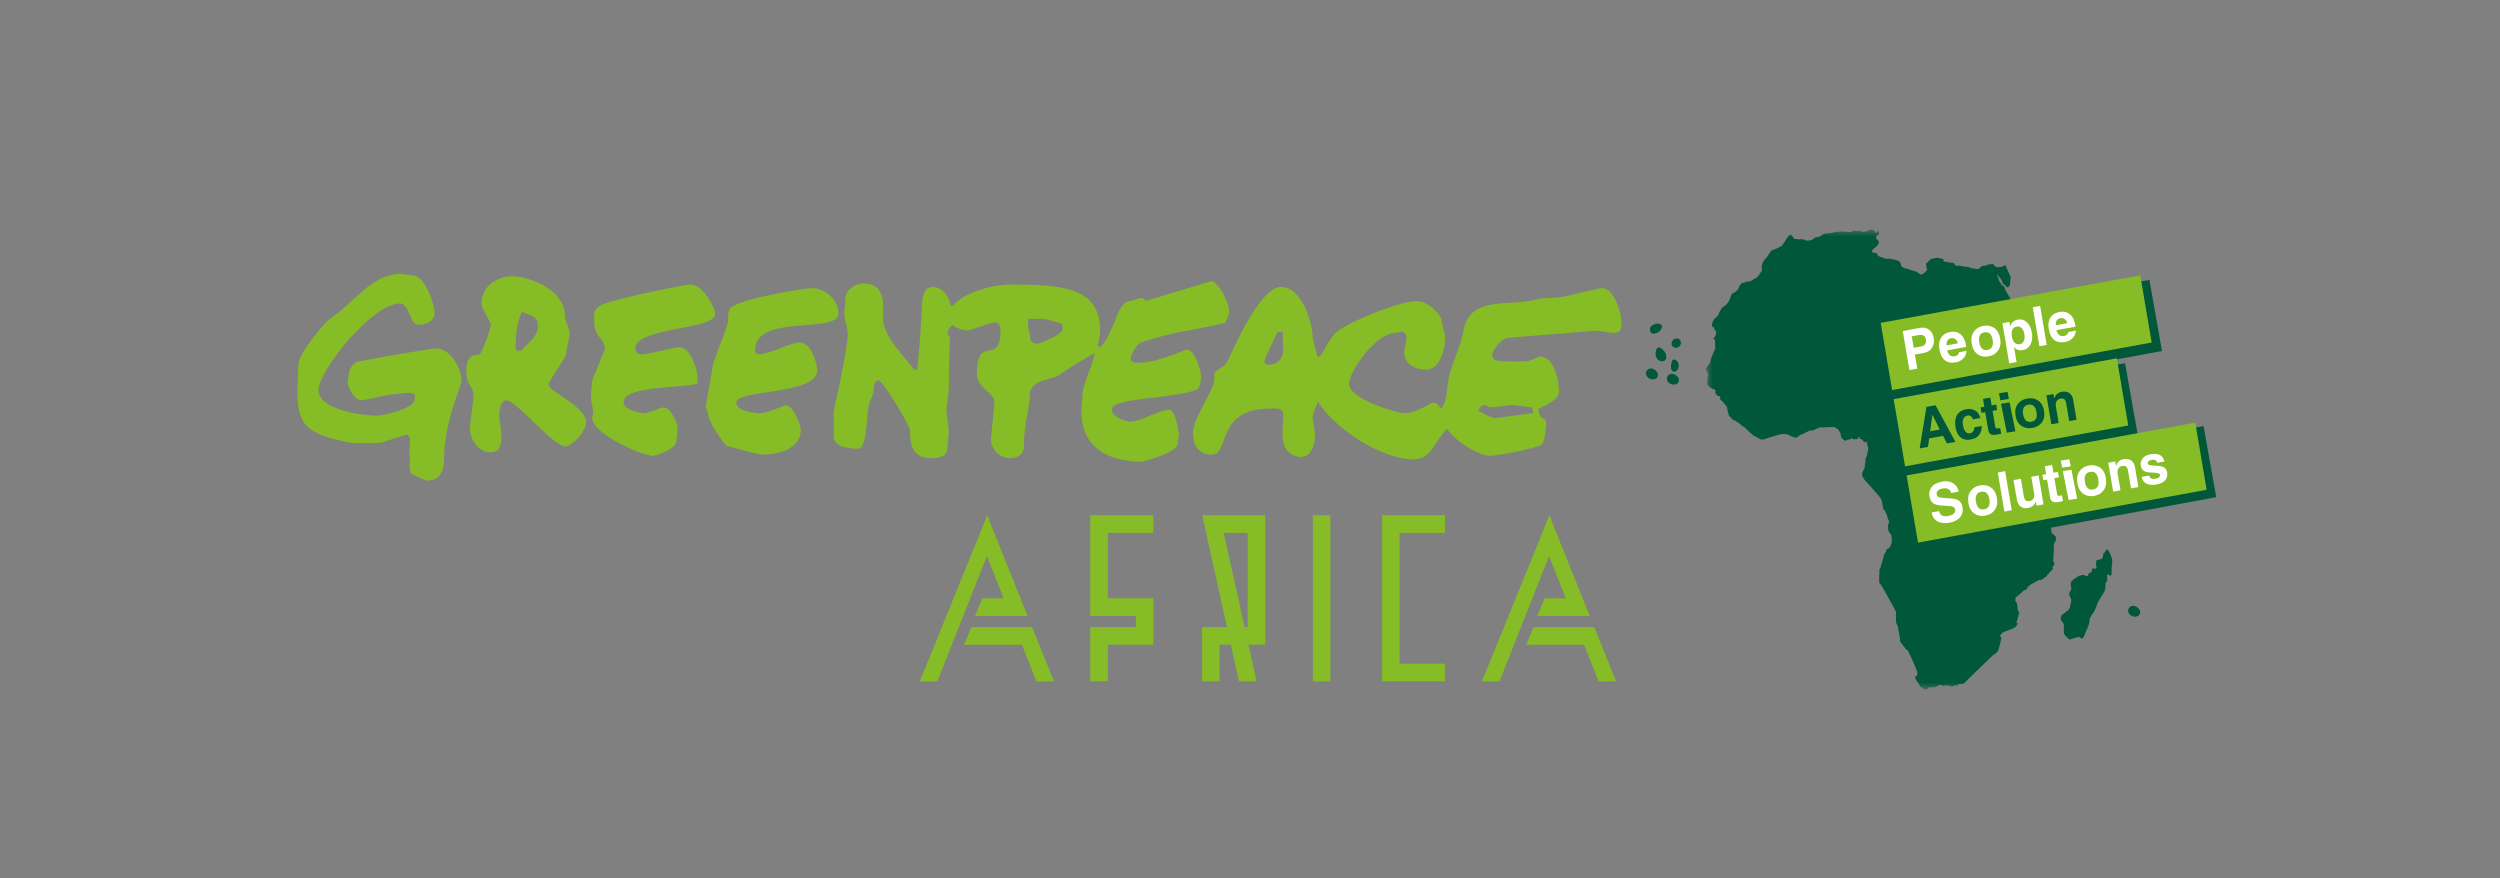 <?xml version="1.0" encoding="UTF-8"?>
<svg width="185px" height="65px" viewBox="0 0 185 65" version="1.1" xmlns="http://www.w3.org/2000/svg" xmlns:xlink="http://www.w3.org/1999/xlink">
    <rect x="0" y="0" width="185" height="65" fill="#808080" stroke="none"/>
    <title>Greenpeace Logo</title>
    <defs>
        <polygon id="path-1" points="0 0 30.639 0 30.639 34 0 34"></polygon>
    </defs>
    <g id="V01-Application" stroke="none" stroke-width="1" fill="none" fill-rule="evenodd">
        <g id="03---MO-Website-Update---Our-Work---Our-Clients-Page---20231213-Copy" transform="translate(-177, -8932)">
            <g id="Non-Profit-Logos" transform="translate(135, 8640)">
                <g id="Greenpeace-Logo" transform="translate(0, 269)">
                    <g transform="translate(42, 23)">
                        <g transform="translate(22, 17)">
                            <path d="M93.866,27.278 L92.631,24.152 L88.961,33.423 L87.663,33.423 L92.039,22.654 L92.651,21.132 L92.655,21.14 L92.664,21.12 L92.892,21.732 L95.646,28.587 L91.756,28.583 L92.301,27.278 L93.866,27.278 Z M96.503,30.712 L95.976,29.407 L94.708,29.407 L91.479,29.407 L90.935,30.713 L95.224,30.713 L96.296,33.423 L97.593,33.423 L96.503,30.712 Z" id="Fill-1" fill="#86BC25" fill-rule="nonzero"></path>
                            <path d="M52.267,27.278 L51.032,24.152 L47.361,33.423 L46.064,33.423 L50.44,22.654 L51.051,21.132 L51.055,21.14 L51.064,21.12 L51.292,21.732 L54.047,28.587 L50.157,28.583 L50.701,27.278 L52.267,27.278 Z M54.903,30.712 L54.376,29.407 L53.109,29.407 L49.88,29.407 L49.335,30.713 L53.624,30.713 L54.696,33.423 L55.994,33.423 L54.903,30.712 Z" id="Fill-2" fill="#86BC25" fill-rule="nonzero"></path>
                            <polygon id="Fill-3" fill="#86BC25" fill-rule="nonzero" points="75.151 33.419 76.448 33.419 76.448 21.126 75.151 21.126"></polygon>
                            <polygon id="Fill-4" fill="#86BC25" fill-rule="nonzero" points="84.927 22.431 84.927 21.125 81.574 21.125 80.276 21.125 80.276 22.431 80.276 32.113 80.276 33.418 81.574 33.418 84.927 33.418 84.927 32.113 81.574 32.113 81.574 22.431"></polygon>
                            <polygon id="Fill-5" fill="#86BC25" fill-rule="nonzero" points="63.353 22.431 63.353 21.125 59.976 21.125 58.702 21.125 58.679 21.125 58.679 28.577 58.702 28.577 59.976 28.577 62.056 28.577 62.056 29.401 59.976 29.401 58.702 29.401 58.679 29.401 58.679 33.418 59.976 33.418 59.976 30.707 62.056 30.707 63.353 30.707 63.353 29.401 63.353 28.577 63.353 27.272 62.056 27.272 59.976 27.272 59.976 22.431"></polygon>
                            <path d="M66.973,21.125 L66.967,21.125 L68.799,29.401 L66.973,29.401 L66.951,29.401 L66.951,33.418 L68.248,33.418 L68.248,30.707 L69.087,30.707 L69.687,33.418 L70.985,33.418 L70.385,30.707 L71.624,30.707 L71.624,21.125 L66.973,21.125 Z M70.326,29.401 L70.096,29.401 L68.554,22.431 L70.326,22.431 L70.326,29.401 Z" id="Fill-6" fill="#86BC25" fill-rule="nonzero"></path>
                            <g id="Group-82">
                                <path d="M38.089,4.32 C39.023,4.32 40.044,5.15 40.044,6.2 C40.044,7.751 33.876,6.177 33.876,8.908 C33.876,9.127 33.871,8.976 33.943,9.133 C34.007,9.127 33.963,9.215 34.181,9.215 C34.93,9.215 36.504,8.341 37.177,8.341 C38.078,8.341 38.48,10.044 38.48,10.395 C38.48,12.251 32.487,11.793 32.487,12.798 C32.487,13.497 34.17,13.584 34.223,13.584 C34.799,13.584 36.091,12.973 36.135,12.973 C36.71,12.973 37.264,14.535 37.264,14.765 C37.264,16.348 35.375,16.643 34.398,16.643 C34.181,16.643 32.595,16.226 31.758,15.997 C31.715,15.986 30.402,14.283 30.402,13.628 C30.402,13.41 30.228,13.279 30.228,13.06 C30.228,12.841 30.749,10.263 30.749,10.044 C30.749,9.826 31.878,7.03 31.878,6.811 C31.878,6.592 31.83,5.957 32.091,5.75 C33.003,5.039 37.666,4.32 38.089,4.32 L38.089,4.32 Z M29.142,4.058 C29.989,4.058 30.923,5.718 30.923,6.243 C30.923,7.412 25.016,7.216 25.016,8.778 C25.016,9.258 25.45,9.215 25.624,9.215 C25.842,9.215 28.057,8.69 28.274,8.69 C29.088,8.69 29.619,10.307 29.616,11.017 L29.616,11.383 C28.537,11.736 24.148,11.531 24.148,12.754 C24.148,13.365 25.429,13.584 25.711,13.584 C25.929,13.584 26.884,13.147 27.101,13.147 C27.644,13.147 28.143,14.338 28.143,14.676 C28.143,14.895 28.057,15.42 28.057,15.638 C28.057,16.25 26.482,16.731 26.363,16.731 C25.397,16.731 21.361,14.889 21.86,13.698 C21.991,13.382 21.716,12.711 21.716,12.492 C21.716,12.274 21.803,11.487 21.803,11.268 C21.803,11.049 22.758,8.997 22.758,8.778 C22.758,8.078 21.976,7.947 21.976,6.854 C21.976,6.221 21.809,5.83 22.721,5.481 C23.817,5.066 28.578,4.058 29.142,4.058 L29.142,4.058 Z M7.6,3.272 C7.818,3.272 8.252,3.359 8.47,3.359 C9.566,3.359 10.163,5.763 10.163,6.111 C10.163,6.876 9.36,7.03 8.948,7.03 C8.307,7.03 8.307,5.456 7.6,5.456 C5.516,5.456 1.564,10.493 1.564,11.837 C1.564,13.442 5.19,13.759 5.82,13.759 C6.232,13.759 8.686,13.31 8.69,12.502 L8.69,12.154 C8.139,11.954 7.58,12.185 6.992,12.185 C6.776,12.185 4.994,12.623 4.778,12.623 C4.148,12.623 3.736,11.595 3.736,11.313 C3.736,11.094 3.822,10.787 3.822,10.568 C3.822,10.351 4.182,9.816 4.466,9.761 C6.355,9.39 10.032,8.778 10.25,8.778 C11.411,8.778 12.161,10.351 12.161,11.224 C12.161,11.52 10.858,14.196 10.858,17.036 C10.858,17.856 10.511,18.566 9.642,18.566 C9.425,18.566 8.802,18.213 8.462,18.085 C8.343,17.842 8.255,17.461 8.34,17.204 C8.339,17.124 8.252,17.034 8.342,15.392 L8.108,15.155 C7.526,15.33 6.834,15.537 6.226,15.767 C6.149,15.789 4.118,15.801 3.944,15.769 C0.546,15.102 0,14.415 0,11.793 C0,11.574 0.087,10.176 0.087,9.958 C0.087,9.127 2.061,6.84 2.386,6.622 C4.211,5.397 5.516,3.272 7.6,3.272 L7.6,3.272 Z M87.861,12.973 C87.644,12.973 87.475,13.172 87.385,13.378 C87.839,13.666 88.425,13.934 88.643,13.934 C88.86,13.934 90.558,13.672 91.455,13.57 C91.465,13.453 91.379,13.279 91.369,13.162 C90.734,13.06 90.163,12.973 89.945,12.973 C89.728,12.973 88.512,13.147 88.295,13.147 C88.078,13.147 88.078,12.973 87.861,12.973 L87.861,12.973 Z M72.55,7.566 C72.187,8.277 71.574,9.52 71.574,9.739 C71.574,9.958 71.674,9.901 71.775,9.997 C72.714,9.99 72.964,9.411 72.964,8.734 C72.964,8.516 72.876,7.956 72.945,7.566 L72.55,7.566 Z M72.791,4.233 C74.397,4.233 75.135,7.018 75.135,7.947 C75.135,8.166 75.396,8.9 75.474,9.32 C75.474,9.32 75.397,9.389 75.613,9.389 C75.831,9.389 76.281,8.055 76.997,7.497 C77.9,6.798 81.509,5.282 82.866,5.282 C83.615,5.282 84.69,6.243 84.69,6.811 C84.69,6.845 84.951,7.838 84.951,7.947 C84.951,8.767 84.57,10.351 83.561,10.351 C82.584,10.351 81.911,9.87 81.911,9.04 C81.911,8.821 82.085,8.209 82.085,7.991 C82.085,7.587 81.726,7.553 81.693,7.553 C81.476,7.553 81.476,7.642 81.259,7.642 C79.794,7.642 77.829,10.525 77.829,11.399 C77.829,12.568 81.52,13.584 81.868,13.584 C82.855,13.584 83.833,12.798 84.039,12.798 C84.246,12.798 84.344,12.835 84.648,13.235 C85.178,12.562 85.039,11.53 85.235,10.82 C85.55,9.695 86.113,8.529 86.309,7.415 C86.786,4.804 89.856,5.72 91.67,5.163 C92.246,4.988 92.987,5.097 93.672,4.955 C94.617,4.758 96.33,4.32 96.546,4.32 C97.524,4.32 97.98,6.374 97.98,6.724 C97.98,7.182 98.034,7.642 97.372,7.642 C97.155,7.642 96.373,7.466 96.156,7.466 L89.685,7.991 C89.109,7.991 88.425,8.908 88.425,9.302 C88.425,9.696 89.017,9.717 89.17,9.739 C89.256,9.75 90.716,9.739 90.9,9.739 C91.249,9.739 91.77,9.389 91.986,9.389 C93.148,9.389 93.377,11.639 93.377,11.924 C93.377,12.7 92.026,13.103 91.811,13.291 C92.094,14.426 92.421,13.606 92.421,14.458 C92.421,14.676 92.33,15.483 92.115,15.898 C91.41,16.267 88.654,16.731 88.295,16.731 C87.361,16.731 85.599,15.574 85.077,14.72 C83.984,15.919 83.887,16.992 82.606,16.992 C80.173,16.992 76.683,14.645 75.523,12.71 C75.494,12.771 75.135,13.65 75.135,13.847 C75.135,14.065 75.309,14.939 75.309,15.157 C75.309,15.911 75.049,16.818 74.267,16.818 C73.659,16.818 72.964,16.316 72.967,15.568 C72.89,15.494 72.877,15.373 72.964,13.799 C73.019,13.09 72.28,13.235 72.009,13.235 C67.893,13.235 69.056,16.643 67.666,16.643 C66.569,16.643 66.275,15.726 66.275,15.07 C66.275,13.781 68.057,11.747 67.862,10.753 C67.796,10.413 68.519,10.24 68.769,9.847 C68.987,9.507 71.14,4.233 72.791,4.233 L72.791,4.233 Z M54.08,6.598 L54.08,7.255 C54.368,8.052 54.049,8.427 54.811,8.427 C54.875,8.427 56.634,7.806 56.629,7.325 L56.629,6.958 C56.165,6.855 55.408,6.592 55.19,6.598 L54.08,6.598 Z M67.668,3.795 C68.443,4.15 68.968,5.62 68.968,6.111 C68.968,6.232 68.685,6.898 68.641,6.908 C66.6,7.388 64.434,7.617 62.425,8.36 C62.045,8.502 61.672,9.302 61.672,9.52 C61.672,9.99 62.486,9.826 62.54,9.826 C63.561,9.826 65.765,8.865 65.798,8.865 C66.493,8.865 66.883,10.591 66.883,10.875 C66.883,11.094 66.805,11.701 66.599,11.799 C65.155,12.509 60.282,12.404 60.282,13.279 C60.282,13.923 61.401,14.196 61.629,14.196 C62.464,14.196 63.768,13.321 64.539,13.321 C65.006,13.321 65.233,15.114 65.233,15.114 C65.233,15.332 65.146,15.595 65.146,15.813 C65.146,16.545 62.497,17.168 62.497,17.168 C60.303,17.168 58.024,16.316 58.024,13.453 C58.024,13.235 58.11,12.36 58.11,12.142 C58.11,11.52 58.979,9.728 59.001,9.121 C58.218,9.591 57.224,10.135 56.443,10.713 C55.9,11.117 54.202,11.06 54.202,12.23 C54.202,13.257 53.768,14.273 53.768,16.075 C53.768,16.72 53.105,16.906 52.812,16.906 C51.835,16.906 51.335,16.173 51.335,15.464 C51.335,15.245 51.596,12.973 51.596,12.754 C51.596,12.044 50.293,11.782 50.293,10.613 C50.293,7.707 52.031,10.077 52.031,7.553 C52.031,7.03 51.911,6.854 51.596,6.854 C51.379,6.854 49.772,7.466 49.555,7.466 C49.338,7.466 48.57,7.223 48.499,7.027 C48.437,7.079 48.121,7.39 48.121,7.598 C48.121,7.817 48.295,7.862 48.295,8.036 C48.22,9.872 48.208,11.662 48.208,11.88 C48.208,12.099 48.035,13.104 48.035,13.321 C48.035,13.54 48.208,14.676 48.208,14.895 C48.208,15.114 48.121,15.77 48.121,15.988 C48.121,16.927 47.296,16.906 46.949,16.906 C45.483,16.906 45.342,15.9 45.342,14.852 C45.342,14.501 43.322,11.138 42.997,11.138 C42.617,11.138 42.649,11.967 42.649,11.967 C42.649,12.185 42.301,12.749 42.236,13.198 C42.16,13.689 42.15,16.207 41.52,16.207 C41.032,16.207 39.696,16.141 39.696,15.3 L39.696,13.529 C39.696,13.158 40.739,9.017 40.739,7.642 C40.739,7.423 40.477,6.505 40.477,6.286 C40.477,6.069 40.565,5.282 40.565,5.064 C40.565,4.429 41.336,3.971 41.911,3.971 C43.605,3.971 43.344,5.718 43.344,6.592 C43.344,7.794 44.768,9.231 45.665,10.357 L45.88,10.357 C46.038,8.903 46.211,6.111 46.211,5.893 C46.211,5.38 46.243,4.233 46.993,4.233 C47.774,4.233 48.207,4.922 48.355,5.637 L48.509,5.637 C49.347,4.598 51.531,4.058 52.726,4.058 C56.721,4.058 59.414,4.276 59.414,7.51 C59.414,7.728 59.326,8.131 59.238,8.546 L59.377,8.69 C59.899,8.326 60.017,7.706 60.31,7.224 C60.485,6.952 60.847,5.282 61.629,5.282 C61.867,5.282 62.558,4.782 62.776,5.275 L67.668,3.795 Z M16.619,6.071 C16.237,6.925 16.157,7.936 16.157,8.646 C16.157,8.865 16.169,8.851 16.268,8.947 L16.565,8.947 C17.22,8.228 17.806,7.871 17.806,7.161 C17.806,6.417 17.444,6.432 16.619,6.071 L16.619,6.071 Z M15.896,3.446 C17.112,3.446 19.804,4.396 19.804,6.374 C19.804,6.811 20.153,7.259 20.153,7.685 C20.153,7.903 19.891,8.997 19.891,9.215 C19.891,9.433 18.589,11.224 18.589,11.443 C18.589,11.989 21.368,13.039 21.368,14.24 C21.368,14.939 20.337,16.031 19.848,16.031 C18.904,16.031 16.221,12.623 15.462,12.623 C14.952,12.623 14.941,13.726 14.941,13.759 C14.941,13.977 15.115,14.982 15.115,15.201 C15.115,15.911 15.016,16.469 14.289,16.469 C13.312,16.469 12.769,15.365 12.769,14.72 C12.769,14.501 13.03,12.623 13.03,12.404 C13.03,11.356 12.509,11.684 12.509,10.438 C12.509,10.012 12.518,9.603 12.963,9.33 C13.105,9.242 13.47,9.302 13.556,9.149 C13.915,8.505 14.332,7.205 14.332,6.986 C14.332,6.876 13.637,5.893 13.637,5.456 C13.637,4.156 14.8,3.446 15.896,3.446 L15.896,3.446 Z" id="Fill-7" fill="#86BC25" fill-rule="nonzero"></path>
                                <polygon id="Fill-9" fill="#00573A" fill-rule="nonzero" points="125.224 11.326 137.987 8.974 137.056 3.714 135.291 4.015 135.476 7.717 124.608 9.849"></polygon>
                                <polygon id="Fill-11" fill="#00573A" fill-rule="nonzero" points="123.423 17.488 136.186 15.137 135.254 9.876 133.489 10.178 133.675 13.879 122.807 16.012"></polygon>
                                <polygon id="Fill-13" fill="#00573A" fill-rule="nonzero" points="139.303 14.832 139.487 18.535 128.619 20.666 129.237 22.143 142 19.791 141.067 14.531"></polygon>
                                <path d="M133.903,23.645 C133.856,23.633 133.809,23.78 133.809,23.78 L133.726,23.901 L133.631,23.988 L133.631,24.148 L133.538,24.354 L133.361,24.403 L133.137,24.465 L133.091,24.722 C133.091,24.722 133.159,24.967 133.137,25.016 C133.115,25.065 133.019,25.114 133.019,25.114 C133.019,25.114 132.901,25.003 132.854,25.052 C132.807,25.101 132.783,25.274 132.783,25.274 C132.783,25.274 132.759,25.371 132.724,25.382 C132.689,25.395 132.608,25.382 132.56,25.457 C132.513,25.529 132.513,25.64 132.429,25.64 C132.346,25.64 132.217,25.542 132.217,25.542 L131.898,25.591 C131.828,25.604 131.403,25.898 131.309,25.996 C131.215,26.094 131.24,26.202 131.24,26.3 C131.24,26.398 131.297,26.546 131.274,26.607 C131.25,26.669 131.121,26.888 131.11,26.938 C131.098,26.987 131.262,27.328 131.274,27.39 C131.286,27.452 131.215,27.696 131.205,27.806 C131.193,27.917 131.121,28.076 131.051,28.15 C130.979,28.223 130.556,28.517 130.556,28.517 C130.556,28.517 130.496,28.711 130.496,28.809 C130.496,28.908 130.721,29.166 130.721,29.166 C130.721,29.166 130.721,29.814 130.733,29.887 C130.745,29.961 131.063,30.304 131.145,30.315 C131.228,30.327 131.322,30.278 131.404,30.242 C131.487,30.206 131.876,30.133 131.876,30.133 C131.876,30.133 132.029,30.266 132.065,30.255 C132.1,30.242 132.205,30.146 132.205,30.108 C132.205,30.072 132.441,29.533 132.476,29.472 C132.513,29.41 132.608,29.093 132.618,29.044 C132.63,28.994 132.643,28.749 132.643,28.749 C132.643,28.749 132.973,28.211 133.008,28.174 C133.043,28.138 133.207,27.623 133.278,27.501 C133.349,27.378 133.749,26.73 133.749,26.73 C133.749,26.73 133.797,26.534 133.797,26.473 L133.809,26.143 L133.95,25.947 L133.927,25.799 L133.915,25.578 L134.01,25.48 C134.01,25.48 134.102,25.604 134.162,25.604 C134.221,25.604 134.257,25.506 134.257,25.506 L134.257,25.052 L134.303,24.661 L134.303,24.416 C134.303,24.416 134.161,23.94 134.079,23.829 C133.998,23.718 133.95,23.658 133.903,23.645" id="Fill-15" fill="#00573A" fill-rule="nonzero"></path>
                                <g id="Fill-17-Clipped" transform="translate(104.216, 0)">
                                    <mask id="mask-2" fill="white">
                                        <use xlink:href="#path-1"></use>
                                    </mask>
                                    <g id="path-1"></g>
                                    <path d="M15.6,33.056 L15.497,33.038 L15.524,33.197 L15.561,33.296 L15.803,33.639 L15.86,33.763 L15.929,33.847 L16.049,33.884 L16.145,33.983 L16.291,34 L16.405,33.993 L16.502,33.881 L16.689,33.85 L16.861,33.863 L17.014,33.854 L17.127,33.791 L17.263,33.695 L17.428,33.695 L17.562,33.753 L17.652,33.763 L17.742,33.709 C17.787,33.709 17.967,33.741 17.967,33.741 L18.126,33.769 L18.244,33.815 L18.33,33.778 L18.44,33.703 L18.569,33.735 L18.666,33.672 L18.773,33.613 L19.06,33.607 L19.151,33.539 L19.274,33.412 C19.274,33.412 21.257,31.479 21.302,31.447 C21.348,31.416 21.407,31.404 21.437,31.379 C21.468,31.355 21.626,31.205 21.645,31.162 C21.662,31.118 21.92,30.252 21.866,30.147 L21.782,30.085 L21.842,29.951 L21.995,29.792 C21.995,29.792 22.624,29.561 22.717,29.518 C22.81,29.475 22.921,29.41 22.972,29.354 C23.022,29.298 23.074,29.182 23.074,29.182 L23.107,29.076 C23.067,29.092 23.011,29.145 23.011,29.114 C23.011,29.083 23.019,29.017 23.019,29.017 L23.131,28.632 C23.173,28.485 23.19,28.326 23.196,28.29 C23.203,28.252 23.163,28.239 23.11,28.205 C23.11,28.205 23.055,27.689 23.037,27.636 C23.019,27.584 22.927,27.505 22.918,27.483 C22.909,27.461 22.947,27.196 22.957,27.173 C22.966,27.147 23.016,27.164 23.05,27.147 C23.083,27.131 23.557,26.671 23.574,26.665 C23.592,26.658 23.601,26.662 23.691,26.671 C23.712,26.649 23.855,26.484 23.825,26.41 C23.844,26.395 23.922,26.404 23.943,26.384 C23.964,26.367 23.964,26.304 23.988,26.288 C24.011,26.272 24.638,25.934 24.673,25.918 C24.709,25.902 24.803,25.934 24.869,25.899 L24.985,25.806 C25.043,25.744 25.118,25.726 25.174,25.684 C25.231,25.644 25.3,25.622 25.285,25.504 C25.321,25.48 25.363,25.476 25.384,25.455 C25.405,25.433 25.582,25.193 25.681,25.134 C25.69,25.109 25.714,25.069 25.654,24.994 C25.654,24.994 25.813,24.766 25.816,24.726 C25.818,24.686 25.81,24.664 25.768,24.633 L25.714,24.496 L25.734,24.396 L25.743,23.961 L25.77,23.84 L25.758,23.292 L25.839,23.133 L25.921,22.996 C25.921,22.996 25.936,22.797 25.914,22.725 C25.894,22.655 25.612,22.454 25.612,22.454 L25.585,22.262 C25.582,22.225 25.549,22.23 25.565,22.144 C25.565,22.128 25.554,22.069 25.533,22.038 C25.513,22.007 25.471,21.955 25.471,21.845 C25.45,21.82 25.429,21.761 25.414,21.715 C25.399,21.668 25.393,21.621 25.467,21.556 C25.471,21.493 25.471,21.416 25.462,21.381 C25.454,21.347 25.435,21.254 25.455,21.209 C25.478,21.166 25.513,21.104 25.528,21.095 C25.542,21.087 25.545,21.045 25.536,21.011 C25.528,20.977 25.282,20.733 25.249,20.69 C25.216,20.647 25.225,20.556 25.225,20.52 C25.225,20.482 25.336,20.242 25.342,20.174 C25.347,20.106 25.336,20.068 25.354,20.037 C25.372,20.007 25.445,19.921 25.445,19.891 C25.445,19.859 25.527,19.806 25.576,19.729 C25.626,19.651 25.689,19.439 25.689,19.439 C25.689,19.439 25.946,18.884 26.008,18.858 C26.07,18.833 26.17,18.82 26.17,18.755 C26.17,18.69 26.162,18.66 26.199,18.62 C26.237,18.582 26.282,18.569 26.349,18.543 C26.415,18.518 26.821,17.962 26.884,17.898 C26.946,17.833 26.884,17.777 26.958,17.725 C27.033,17.673 27.05,17.711 27.099,17.673 C27.149,17.634 28.054,16.7 28.14,16.674 C28.227,16.648 28.274,16.669 28.328,16.591 C28.381,16.515 28.635,16.355 28.672,16.277 C28.709,16.199 28.656,16.183 28.722,16.143 C28.787,16.105 29.132,15.682 29.269,15.485 C29.406,15.286 29.494,15.023 29.572,14.972 C29.652,14.92 29.75,14.839 29.776,14.787 C29.801,14.735 30.12,13.706 30.17,13.615 C30.219,13.524 30.253,13.533 30.269,13.468 C30.286,13.404 30.348,13.219 30.411,13.154 C30.473,13.089 30.502,13.02 30.502,13.02 C30.502,13.02 30.527,12.653 30.551,12.508 C30.577,12.362 30.639,12.176 30.639,12.138 C30.639,12.098 30.564,12.012 30.564,11.943 C30.564,11.874 30.626,11.797 30.626,11.732 L30.361,11.637 C30.361,11.637 30.269,11.719 30.232,11.744 C30.195,11.771 29.995,11.874 29.867,11.9 C29.738,11.926 29.659,12.007 29.61,12.021 C29.56,12.034 29.564,11.994 29.436,12.007 C29.307,12.021 29.336,12.098 29.258,12.098 C29.179,12.098 28.975,12.085 28.9,12.124 C28.825,12.162 28.672,12.31 28.622,12.322 C28.572,12.335 28.295,12.218 28.204,12.296 C28.112,12.373 27.979,12.378 27.938,12.418 C27.896,12.456 27.747,12.469 27.747,12.469 L27.555,12.469 L27.149,12.111 L27.033,12.007 L26.871,11.969 L26.834,11.874 L26.946,11.783 L27.075,11.702 L27.075,11.547 L27.02,11.465 L26.871,11.285 L26.731,11.202 L26.643,11.176 L26.602,11.061 L26.49,10.939 L26.403,10.835 L26.311,10.823 L26.186,10.65 L26.021,10.49 L25.854,10.439 L25.626,10.344 L25.527,10.28 L25.436,10.107 L25.398,10.254 C25.361,10.254 25.332,10.172 25.307,10.12 C25.282,10.069 25.244,10.03 25.244,10.03 L25.182,9.896 L25.078,9.819 L24.967,9.505 L24.904,9.173 L24.825,9 L24.7,8.845 L24.647,8.763 L24.56,8.75 L24.497,8.648 L24.332,8.608 L24.204,8.526 L24.129,8.29 L24.012,7.419 L23.862,7.264 L23.851,7.091 L23.772,6.907 L23.568,6.773 L23.34,6.618 L23.241,6.496 L23.178,6.342 L23.136,6.117 L23.204,6.037 L23.037,5.894 L22.937,5.735 L22.199,4.494 L22.125,4.326 L22.112,4.219 L21.921,4.097 L21.842,3.968 L21.717,3.783 L21.693,3.653 L21.639,3.558 L21.588,3.425 L21.602,3.31 L21.705,3.481 L21.829,3.611 L21.946,3.796 L21.958,3.942 L22.223,4.166 L22.34,4.27 L22.452,4.219 L22.518,4.046 L22.569,3.584 L22.569,3.494 L22.173,2.611 L21.97,2.726 L21.829,2.758 L21.639,2.771 L21.476,2.753 L21.311,2.585 L21.223,2.503 L21.132,2.559 L20.979,2.559 L20.892,2.572 L20.792,2.649 L20.663,2.649 L20.548,2.663 L20.386,2.726 L20.269,2.848 L20.103,2.913 L19.775,2.86 L19.647,2.848 L19.481,2.758 L19.103,2.726 L18.771,2.649 L18.543,2.675 L18.431,2.585 L18.377,2.451 L18.099,2.439 L17.742,2.361 L17.581,2.347 C17.581,2.347 17.643,2.189 17.605,2.189 C17.567,2.189 17.382,2.111 17.34,2.111 C17.298,2.111 17.112,2.068 17.112,2.068 L16.946,2.111 L16.78,2.137 L16.64,2.176 C16.64,2.176 16.485,2.361 16.447,2.387 C16.41,2.413 16.323,2.459 16.323,2.503 L16.323,2.649 L16.349,2.835 L16.399,2.952 L16.261,3.123 L16.045,3.296 L15.879,3.31 C15.879,3.31 15.738,3.175 15.688,3.162 C15.64,3.15 15.534,3.072 15.534,3.072 C15.534,3.072 15.382,3.033 15.344,3.033 C15.307,3.033 14.95,2.899 14.95,2.899 L14.659,2.835 L14.469,2.675 L14.443,2.534 L14.344,2.347 L14.049,2.228 L13.593,2.137 C13.593,2.137 13.476,2.124 13.44,2.137 C13.402,2.15 13.328,2.163 13.328,2.163 L13.186,2.085 L12.984,2.029 L12.755,1.926 L12.656,1.74 L12.514,1.715 L12.36,1.689 L12.298,1.569 C12.298,1.569 12.286,1.504 12.39,1.491 C12.39,1.491 12.365,1.474 12.427,1.409 C12.489,1.344 12.605,1.28 12.605,1.28 L12.792,1.043 L12.822,0.884 L12.73,0.754 L12.642,0.685 L12.605,0.569 L12.631,0.473 L12.73,0.396 L12.822,0.332 L12.822,0.121 L12.717,0.108 L12.593,0.249 L12.514,0.133 L12.464,0.038 L12.323,0 L12.199,0 L12.045,0.026 C12.045,0.026 11.954,0.133 11.904,0.133 C11.855,0.133 11.73,0.147 11.73,0.147 L11.601,0.147 L11.473,0.108 L11.348,0.052 L11.22,0.108 L11.108,0.094 L10.954,0.052 L10.85,0.121 C10.813,0.147 10.635,0.172 10.56,0.186 C10.56,0.186 10.432,0.147 10.394,0.147 C10.357,0.147 10.29,0.133 10.203,0.133 C10.115,0.133 10.244,0.121 10.091,0.133 C9.937,0.147 9.95,0.147 9.888,0.147 C9.825,0.147 9.747,0.147 9.684,0.159 L9.457,0.198 L9.203,0.249 L9.012,0.262 L8.747,0.293 L8.631,0.383 L8.465,0.5 L8.351,0.529 L8.261,0.543 L8.124,0.569 L8.021,0.646 L7.883,0.736 C7.883,0.736 7.817,0.78 7.729,0.792 C7.642,0.806 7.452,0.806 7.452,0.806 L7.298,0.74 L7.146,0.699 L6.905,0.711 L6.701,0.685 L6.589,0.699 L6.435,0.516 L6.349,0.383 L6.194,0.396 L6.003,0.633 L5.916,0.792 L5.776,0.991 L5.647,1.19 L5.473,1.28 L5.307,1.37 C5.24,1.409 5.078,1.452 5.078,1.452 L4.863,1.542 L4.659,1.831 L4.568,1.977 L4.494,2.085 L4.352,2.214 L4.265,2.374 L4.202,2.503 L4.149,2.688 L4.149,2.782 L4.178,3.02 L4.099,3.123 L3.933,3.373 C3.933,3.373 3.821,3.507 3.785,3.533 C3.747,3.558 3.619,3.624 3.619,3.624 L3.465,3.718 C3.426,3.744 3.274,3.835 3.274,3.835 C3.274,3.835 3.008,3.817 2.97,3.859 C2.933,3.904 2.767,3.942 2.767,3.942 C2.767,3.942 2.713,3.878 2.651,3.968 C2.588,4.059 2.49,4.166 2.476,4.219 C2.464,4.27 2.373,4.443 2.373,4.443 C2.373,4.443 2.277,4.55 2.224,4.588 C2.169,4.627 2.033,4.678 2.033,4.678 L1.916,4.787 L1.829,5.011 L1.726,5.286 L1.51,5.563 L1.22,5.76 L1.091,5.971 L1.003,6.117 C1.003,6.117 0.963,6.316 0.925,6.342 C0.888,6.368 0.787,6.485 0.787,6.485 L0.647,6.592 L0.535,6.79 L0.457,6.997 L0.481,7.157 L0.585,7.208 L0.684,7.406 L0.776,7.515 L0.776,7.712 L0.684,7.936 L0.597,8.001 L0.585,8.091 L0.684,8.134 L0.697,8.251 L0.709,8.621 L0.709,8.806 L0.572,9.109 C0.547,9.16 0.457,9.384 0.443,9.422 C0.431,9.461 0.381,9.582 0.381,9.582 L0.356,9.754 L0.282,9.926 C0.282,9.926 0.183,10.064 0.115,10.12 L0,10.332 L0.103,10.49 L0.179,10.624 L0.19,10.793 L0.129,10.978 L0.129,11.124 L0.129,11.323 L0.129,11.426 L0.141,11.52 L0.265,11.547 L0.282,11.637 L0.457,11.732 L0.535,11.783 L0.726,11.848 L0.726,11.956 L0.709,12.085 L0.813,12.194 L0.875,12.284 L0.979,12.31 L1.078,12.348 L1.054,12.508 L1.141,12.615 L1.282,12.731 L1.385,12.877 L1.522,13.032 C1.522,13.032 1.602,13.127 1.602,13.192 C1.602,13.257 1.625,13.378 1.625,13.378 C1.625,13.378 1.651,13.464 1.651,13.506 C1.651,13.551 1.689,13.589 1.701,13.64 L1.726,13.762 L1.916,13.942 L2.003,14.063 C2.003,14.063 2.199,14.109 2.236,14.153 C2.274,14.197 2.41,14.274 2.41,14.274 L2.614,14.42 L2.706,14.524 L2.841,14.588 C2.841,14.588 3.323,15.055 3.452,15.157 C3.581,15.261 3.697,15.33 3.785,15.356 C3.871,15.381 3.933,15.446 3.933,15.446 C3.933,15.446 4.153,15.562 4.253,15.524 C4.352,15.485 5.555,15.106 5.672,15.118 C5.788,15.132 6.082,15.118 6.157,15.183 C6.232,15.247 6.647,15.42 6.726,15.381 C6.804,15.342 6.984,15.196 6.984,15.196 L7.336,15.05 L7.705,14.855 L7.984,14.855 L8.149,14.748 L8.427,14.631 L9.314,14.602 L9.555,14.602 L9.838,14.812 L9.937,14.998 L9.987,15.079 L10.017,15.286 L10.091,15.458 L10.232,15.553 L10.357,15.618 L10.535,15.528 L10.675,15.528 L10.788,15.42 L10.929,15.511 L11.257,15.485 L11.286,15.342 L11.373,15.33 L11.398,15.472 L11.514,15.485 L11.639,15.592 L11.73,15.721 L11.841,15.721 L11.958,15.657 L11.917,15.829 C11.917,15.829 11.97,15.924 11.996,16.002 C12.021,16.08 12.033,16.127 12.033,16.195 C12.033,16.265 11.946,16.661 11.946,16.661 L11.879,16.855 L11.817,17.014 L11.83,17.186 L11.78,17.41 C11.78,17.41 11.804,17.484 11.78,17.54 C11.755,17.595 11.701,17.751 11.701,17.751 L11.626,17.911 L11.576,18.057 L11.589,18.229 L11.743,18.479 L11.996,18.769 L12.642,19.491 L12.97,19.887 L13.024,20.047 L13.075,20.228 L13.136,20.638 L13.29,20.835 L13.402,21.073 L13.481,21.353 L13.567,21.547 L13.567,21.667 L13.493,21.878 L13.493,22.038 C13.493,22.076 13.518,22.249 13.518,22.249 L13.605,22.43 C13.605,22.43 13.684,22.46 13.684,22.512 C13.684,22.563 13.76,22.628 13.76,22.628 L13.771,22.865 L13.784,23.076 L13.71,23.339 L13.593,23.55 L13.44,23.619 L13.365,23.723 L13.352,23.83 L13.239,23.958 L12.946,24.989 C12.92,25.08 12.858,25.123 12.858,25.161 C12.858,25.2 12.872,25.36 12.858,25.451 C12.846,25.54 12.846,25.756 12.846,25.834 C12.846,25.91 12.834,26.148 12.883,26.174 C12.933,26.2 13.075,26.437 13.075,26.437 L13.186,26.622 C13.186,26.622 13.763,27.67 13.876,27.862 C13.987,28.056 14.087,28.28 14.087,28.28 L14.087,28.561 L14.087,28.983 C14.087,29.048 14.141,29.208 14.178,29.245 C14.215,29.285 14.24,29.379 14.24,29.456 C14.24,29.534 14.278,29.656 14.278,29.694 C14.278,29.733 14.331,29.84 14.331,29.93 C14.331,30.022 14.382,30.103 14.382,30.193 C14.382,30.285 14.368,30.487 14.443,30.552 C14.519,30.616 14.659,30.827 14.659,30.827 L14.863,31.09 C14.863,31.09 14.979,31.09 14.979,31.128 C14.979,31.168 15.016,31.275 15.016,31.275 L15.166,31.538 L15.548,32.421 L15.663,32.749 L15.663,32.908 C15.663,32.947 15.6,33.056 15.6,33.056" id="Fill-17" fill="#00573A" fill-rule="nonzero" mask="url(#mask-2)"></path>
                                </g>
                                <polygon id="Fill-20" fill="#86BC25" fill-rule="nonzero" points="117.171 6.891 136.38 3.374 137.223 8.346 118.015 11.863"></polygon>
                                <polygon id="Fill-22" fill="#FFFFFF" fill-rule="nonzero" points="128.424 5.734 128.914 8.624 129.457 8.524 128.967 5.636"></polygon>
                                <path d="M119.615,8.737 L120.154,8.639 C120.444,8.585 120.563,8.408 120.512,8.108 C120.488,7.968 120.431,7.875 120.34,7.826 C120.249,7.778 120.114,7.771 119.932,7.802 L119.471,7.888 L119.615,8.737 Z M119.7,9.236 L119.877,10.278 L119.295,10.384 L118.805,7.496 L120.076,7.262 C120.345,7.213 120.571,7.258 120.753,7.396 C120.934,7.534 121.05,7.745 121.097,8.03 C121.132,8.233 121.109,8.43 121.03,8.619 C120.914,8.889 120.692,9.054 120.367,9.114 L119.7,9.236 Z" id="Fill-24" fill="#FFFFFF" fill-rule="nonzero"></path>
                                <path d="M122.042,8.559 L122.884,8.404 C122.844,8.248 122.772,8.139 122.668,8.079 C122.585,8.028 122.492,8.012 122.388,8.029 C122.139,8.076 122.025,8.251 122.042,8.559 M122.972,9.064 L123.529,8.962 C123.502,9.214 123.408,9.415 123.244,9.566 C123.109,9.694 122.94,9.776 122.739,9.812 C122.053,9.938 121.646,9.61 121.513,8.83 C121.472,8.588 121.488,8.365 121.559,8.161 C121.677,7.836 121.93,7.637 122.317,7.566 C122.578,7.518 122.803,7.553 122.99,7.671 C123.247,7.831 123.413,8.131 123.487,8.567 L123.504,8.669 L122.089,8.928 C122.127,9.067 122.172,9.169 122.229,9.233 C122.329,9.354 122.473,9.397 122.662,9.362 C122.742,9.346 122.812,9.314 122.87,9.26 C122.93,9.206 122.963,9.141 122.972,9.064" id="Fill-26" fill="#FFFFFF" fill-rule="nonzero"></path>
                                <path d="M125.456,8.152 C125.381,7.719 125.18,7.531 124.849,7.592 C124.517,7.652 124.389,7.9 124.464,8.335 C124.537,8.769 124.74,8.957 125.069,8.896 C125.401,8.836 125.53,8.587 125.456,8.152 M126.014,8.05 C126.075,8.416 126.018,8.72 125.841,8.962 C125.68,9.179 125.45,9.316 125.151,9.371 C124.851,9.426 124.59,9.379 124.368,9.231 C124.121,9.068 123.967,8.802 123.904,8.437 C123.843,8.071 123.901,7.769 124.078,7.525 C124.238,7.308 124.467,7.172 124.768,7.117 C125.067,7.062 125.328,7.109 125.55,7.256 C125.797,7.42 125.951,7.685 126.014,8.05" id="Fill-28" fill="#FFFFFF" fill-rule="nonzero"></path>
                                <path d="M126.697,6.822 L126.749,7.132 L126.757,7.13 C126.861,6.86 127.045,6.701 127.311,6.652 C127.555,6.607 127.768,6.661 127.955,6.816 C128.162,6.985 128.295,7.246 128.355,7.597 C128.41,7.919 128.386,8.198 128.284,8.432 C128.169,8.697 127.966,8.856 127.678,8.908 C127.413,8.956 127.199,8.882 127.038,8.685 L127.226,9.792 L126.682,9.892 L126.178,6.918 L126.697,6.822 Z M126.887,7.941 C126.917,8.116 126.978,8.25 127.068,8.347 C127.174,8.458 127.308,8.498 127.467,8.47 C127.626,8.44 127.731,8.343 127.783,8.175 C127.825,8.046 127.831,7.901 127.803,7.739 C127.772,7.549 127.712,7.404 127.626,7.304 C127.523,7.184 127.392,7.139 127.231,7.168 C126.924,7.225 126.809,7.481 126.887,7.941 L126.887,7.941 Z" id="Fill-30" fill="#FFFFFF" fill-rule="nonzero"></path>
                                <path d="M130.131,7.066 L130.973,6.914 C130.933,6.759 130.862,6.652 130.757,6.592 C130.674,6.541 130.58,6.525 130.477,6.544 C130.228,6.588 130.113,6.763 130.131,7.066 M131.06,7.566 L131.618,7.465 C131.591,7.713 131.497,7.913 131.333,8.062 C131.198,8.188 131.029,8.27 130.828,8.306 C130.142,8.43 129.735,8.106 129.602,7.333 C129.561,7.095 129.577,6.876 129.648,6.673 C129.766,6.351 130.019,6.155 130.406,6.085 C130.667,6.037 130.892,6.071 131.079,6.188 C131.336,6.346 131.502,6.643 131.576,7.075 L131.593,7.174 L130.178,7.43 C130.216,7.569 130.261,7.67 130.318,7.734 C130.418,7.852 130.562,7.895 130.751,7.86 C130.831,7.845 130.9,7.812 130.959,7.758 C131.019,7.706 131.052,7.641 131.06,7.566" id="Fill-32" fill="#FFFFFF" fill-rule="nonzero"></path>
                                <polygon id="Fill-34" fill="#86BC25" fill-rule="nonzero" points="118.13 12.537 134.645 9.513 135.49 14.484 118.974 17.509"></polygon>
                                <path d="M120.995,13.703 L120.832,14.911 L121.541,14.781 L121.002,13.702 L120.995,13.703 Z M120.761,15.439 L120.669,16.07 L120.056,16.182 L120.557,13.11 L121.229,12.988 L122.7,15.698 L122.069,15.814 L121.789,15.25 L120.761,15.439 Z" id="Fill-36" fill="#00573A" fill-rule="nonzero"></path>
                                <path d="M124.092,14.624 L124.641,14.524 C124.656,14.709 124.62,14.889 124.532,15.057 C124.401,15.309 124.17,15.464 123.843,15.524 C123.496,15.587 123.221,15.513 123.017,15.3 C122.863,15.142 122.762,14.922 122.714,14.641 C122.652,14.278 122.681,13.984 122.801,13.753 C122.933,13.502 123.165,13.346 123.497,13.286 C123.711,13.247 123.905,13.265 124.081,13.344 C124.316,13.447 124.47,13.643 124.543,13.934 L123.996,14.033 C123.917,13.806 123.777,13.715 123.577,13.756 C123.425,13.79 123.324,13.881 123.274,14.029 C123.233,14.145 123.227,14.285 123.254,14.447 C123.332,14.908 123.51,15.112 123.789,15.062 C123.91,15.039 123.997,14.974 124.049,14.862 C124.09,14.777 124.104,14.699 124.092,14.624" id="Fill-38" fill="#00573A" fill-rule="nonzero"></path>
                                <path d="M125.283,12.42 L125.381,12.999 L125.719,12.937 L125.786,13.341 L125.45,13.402 L125.647,14.565 C125.66,14.635 125.677,14.677 125.701,14.693 C125.731,14.714 125.798,14.715 125.902,14.697 C125.924,14.693 125.962,14.686 126.014,14.677 L126.085,15.094 C125.972,15.121 125.887,15.139 125.831,15.149 L125.76,15.162 C125.544,15.202 125.386,15.187 125.285,15.117 C125.207,15.062 125.154,14.956 125.128,14.801 L124.906,13.502 L124.628,13.553 L124.56,13.149 L124.838,13.098 L124.741,12.519 L125.283,12.42 Z" id="Fill-40" fill="#00573A" fill-rule="nonzero"></path>
                                <path d="M126.076,12.876 L126.502,15.017 L127.136,14.918 L126.712,12.777 L126.076,12.876 Z M125.922,12.099 L126.026,12.623 L126.66,12.523 L126.557,12 L125.922,12.099 Z" id="Fill-42" fill="#00573A" fill-rule="nonzero"></path>
                                <path d="M128.702,13.49 C128.628,13.071 128.426,12.89 128.095,12.948 C127.764,13.007 127.636,13.246 127.71,13.666 C127.783,14.086 127.986,14.267 128.316,14.209 C128.648,14.149 128.776,13.91 128.702,13.49 M129.26,13.392 C129.322,13.744 129.264,14.037 129.088,14.273 C128.927,14.483 128.696,14.614 128.398,14.666 C128.097,14.72 127.837,14.674 127.614,14.533 C127.368,14.373 127.213,14.117 127.151,13.764 C127.089,13.413 127.148,13.119 127.325,12.884 C127.485,12.674 127.714,12.544 128.014,12.49 C128.314,12.437 128.574,12.482 128.797,12.624 C129.044,12.783 129.199,13.039 129.26,13.392" id="Fill-44" fill="#00573A" fill-rule="nonzero"></path>
                                <path d="M131.412,12.576 L131.664,14.057 L131.12,14.157 L130.901,12.857 C130.879,12.736 130.849,12.649 130.808,12.596 C130.737,12.503 130.626,12.471 130.476,12.498 C130.352,12.521 130.257,12.583 130.191,12.683 C130.126,12.784 130.107,12.913 130.134,13.072 L130.342,14.299 L129.799,14.398 L129.435,12.257 L129.956,12.163 L130.008,12.477 L130.016,12.474 C130.117,12.201 130.302,12.04 130.574,11.991 C130.783,11.952 130.963,11.982 131.116,12.078 C131.275,12.182 131.374,12.347 131.412,12.576" id="Fill-46" fill="#00573A" fill-rule="nonzero"></path>
                                <polygon id="Fill-48" fill="#86BC25" fill-rule="nonzero" points="119.088 18.182 119.933 23.154 141.293 19.243 140.449 14.272"></polygon>
                                <path d="M120.938,20.925 L121.496,20.822 C121.556,21.133 121.78,21.253 122.164,21.182 C122.551,21.11 122.724,20.95 122.682,20.701 C122.665,20.599 122.604,20.528 122.502,20.489 C122.43,20.463 122.303,20.445 122.117,20.435 L121.807,20.416 C121.498,20.4 121.282,20.36 121.16,20.303 C120.953,20.203 120.826,20.011 120.779,19.73 C120.741,19.507 120.775,19.305 120.879,19.126 C121.026,18.878 121.3,18.717 121.697,18.644 C122.077,18.574 122.384,18.634 122.614,18.821 C122.79,18.962 122.899,19.149 122.941,19.38 L122.384,19.482 C122.3,19.198 122.085,19.087 121.74,19.151 C121.61,19.175 121.506,19.219 121.427,19.287 C121.331,19.366 121.293,19.465 121.314,19.586 C121.34,19.736 121.455,19.819 121.66,19.834 L122.367,19.883 C122.604,19.901 122.786,19.946 122.913,20.019 C123.083,20.121 123.188,20.29 123.228,20.526 C123.291,20.899 123.184,21.193 122.906,21.407 C122.737,21.54 122.532,21.629 122.292,21.673 C121.842,21.755 121.497,21.698 121.256,21.501 C121.085,21.364 120.98,21.171 120.938,20.925" id="Fill-50" fill="#FFFFFF" fill-rule="nonzero"></path>
                                <path d="M125.213,19.948 C125.139,19.516 124.937,19.33 124.606,19.39 C124.274,19.451 124.146,19.697 124.221,20.129 C124.294,20.561 124.497,20.745 124.827,20.685 C125.158,20.625 125.287,20.38 125.213,19.948 M125.771,19.846 C125.832,20.208 125.775,20.51 125.598,20.752 C125.437,20.968 125.207,21.103 124.908,21.158 C124.608,21.212 124.347,21.165 124.125,21.019 C123.878,20.855 123.724,20.592 123.662,20.23 C123.6,19.867 123.658,19.565 123.835,19.325 C123.995,19.109 124.225,18.974 124.525,18.919 C124.825,18.864 125.085,18.91 125.308,19.058 C125.554,19.221 125.708,19.485 125.771,19.846" id="Fill-52" fill="#FFFFFF" fill-rule="nonzero"></path>
                                <polygon id="Fill-54" fill="#FFFFFF" fill-rule="nonzero" points="125.835 17.965 126.325 20.856 126.868 20.755 126.377 17.867"></polygon>
                                <path d="M128.858,18.184 L129.221,20.325 L128.702,20.42 L128.651,20.119 L128.643,20.12 C128.554,20.383 128.365,20.54 128.075,20.592 C127.861,20.632 127.683,20.599 127.54,20.495 C127.385,20.383 127.285,20.196 127.24,19.932 L127.001,18.525 L127.545,18.426 L127.77,19.753 C127.814,20.016 127.953,20.126 128.189,20.082 C128.298,20.063 128.384,20.013 128.447,19.931 C128.528,19.829 128.554,19.69 128.525,19.519 L128.315,18.283 L128.858,18.184 Z" id="Fill-56" fill="#FFFFFF" fill-rule="nonzero"></path>
                                <path d="M129.857,17.403 L129.955,17.982 L130.293,17.921 L130.361,18.324 L130.023,18.385 L130.221,19.548 C130.234,19.618 130.252,19.66 130.275,19.676 C130.305,19.698 130.373,19.699 130.476,19.681 C130.498,19.676 130.536,19.669 130.588,19.66 L130.659,20.078 C130.546,20.104 130.461,20.123 130.406,20.133 L130.334,20.146 C130.118,20.186 129.96,20.171 129.859,20.1 C129.781,20.045 129.729,19.94 129.702,19.785 L129.481,18.485 L129.203,18.536 L129.134,18.133 L129.413,18.082 L129.315,17.502 L129.857,17.403 Z" id="Fill-58" fill="#FFFFFF" fill-rule="nonzero"></path>
                                <path d="M130.652,17.86 L131.076,20 L131.711,19.902 L131.286,17.761 L130.652,17.86 Z M130.497,17.083 L130.601,17.606 L131.235,17.507 L131.13,16.984 L130.497,17.083 Z" id="Fill-60" fill="#FFFFFF" fill-rule="nonzero"></path>
                                <path d="M133.277,18.479 C133.202,18.045 133,17.857 132.67,17.918 C132.338,17.978 132.21,18.226 132.284,18.661 C132.357,19.095 132.56,19.283 132.89,19.222 C133.222,19.161 133.351,18.913 133.277,18.479 M133.835,18.376 C133.896,18.742 133.838,19.046 133.662,19.287 C133.501,19.504 133.271,19.642 132.972,19.697 C132.672,19.752 132.411,19.705 132.189,19.557 C131.942,19.393 131.788,19.128 131.726,18.762 C131.664,18.398 131.722,18.094 131.899,17.851 C132.059,17.634 132.288,17.498 132.589,17.443 C132.888,17.388 133.149,17.435 133.371,17.582 C133.619,17.746 133.772,18.012 133.835,18.376" id="Fill-62" fill="#FFFFFF" fill-rule="nonzero"></path>
                                <path d="M135.986,17.559 L136.238,19.041 L135.695,19.14 L135.475,17.84 C135.454,17.719 135.424,17.632 135.383,17.579 C135.311,17.487 135.2,17.454 135.05,17.482 C134.926,17.504 134.831,17.566 134.765,17.666 C134.701,17.767 134.681,17.896 134.708,18.055 L134.916,19.282 L134.374,19.381 L134.011,17.24 L134.53,17.146 L134.583,17.46 L134.59,17.457 C134.691,17.184 134.876,17.023 135.148,16.974 C135.357,16.936 135.538,16.965 135.691,17.061 C135.849,17.166 135.948,17.33 135.986,17.559" id="Fill-64" fill="#FFFFFF" fill-rule="nonzero"></path>
                                <path d="M138.169,17.152 L137.642,17.249 C137.611,17.162 137.573,17.104 137.528,17.07 C137.462,17.021 137.363,17.01 137.232,17.034 C137.011,17.074 136.912,17.164 136.936,17.305 C136.951,17.39 137.073,17.438 137.301,17.448 C137.641,17.461 137.857,17.48 137.952,17.507 C138.19,17.574 138.329,17.721 138.368,17.949 C138.414,18.225 138.339,18.447 138.142,18.613 C138,18.731 137.817,18.81 137.594,18.851 C137.323,18.901 137.092,18.89 136.905,18.816 C136.676,18.728 136.534,18.554 136.483,18.292 L137.038,18.189 C137.073,18.399 137.24,18.476 137.538,18.421 C137.661,18.398 137.749,18.355 137.802,18.29 C137.839,18.242 137.852,18.191 137.843,18.137 C137.827,18.046 137.705,17.996 137.476,17.985 C137.137,17.972 136.926,17.954 136.839,17.928 C136.6,17.86 136.46,17.712 136.421,17.482 C136.39,17.291 136.42,17.122 136.515,16.975 C136.634,16.787 136.839,16.667 137.128,16.613 C137.71,16.507 138.056,16.685 138.169,17.152" id="Fill-66" fill="#FFFFFF" fill-rule="nonzero"></path>
                                <path d="M136.241,28.565 C136.37,28.491 136.412,28.25 136.319,28.114 C136.139,27.852 135.849,27.758 135.645,27.895 C135.472,28.011 135.43,28.226 135.546,28.398 C135.703,28.632 135.998,28.702 136.241,28.565" id="Fill-68" fill="#00573A" fill-rule="nonzero"></path>
                                <path d="M100.558,11.002 C100.687,10.928 100.729,10.686 100.636,10.55 C100.456,10.289 100.166,10.194 99.961,10.332 C99.789,10.448 99.747,10.663 99.863,10.835 C100.02,11.068 100.315,11.139 100.558,11.002" id="Fill-70" fill="#00573A" fill-rule="nonzero"></path>
                                <path d="M102.109,11.392 C102.239,11.318 102.281,11.077 102.187,10.941 C102.008,10.679 101.718,10.585 101.513,10.722 C101.34,10.838 101.298,11.053 101.414,11.225 C101.571,11.459 101.866,11.529 102.109,11.392" id="Fill-72" fill="#00573A" fill-rule="nonzero"></path>
                                <path d="M101.965,10.495 C102.228,10.38 102.316,10.012 102.131,9.755 C102.061,9.656 101.95,9.573 101.825,9.611 C101.733,9.639 101.706,9.75 101.689,9.851 C101.661,10.017 101.623,10.181 101.681,10.351 C101.72,10.467 101.855,10.543 101.965,10.495" id="Fill-74" fill="#00573A" fill-rule="nonzero"></path>
                                <path d="M100.815,9.7 C100.91,9.749 101.055,9.736 101.166,9.706 C101.225,9.69 101.259,9.578 101.305,9.508 C101.318,9.242 101.264,9.087 101.008,8.834 C100.927,8.754 100.751,8.676 100.676,8.714 C100.59,8.756 100.543,8.925 100.524,9.045 C100.479,9.32 100.56,9.567 100.815,9.7" id="Fill-76" fill="#00573A" fill-rule="nonzero"></path>
                                <path d="M100.263,7.68 C100.562,7.757 100.977,7.462 100.995,7.176 C100.98,7.138 100.977,7.087 100.949,7.062 C100.772,6.899 100.571,6.926 100.375,7.014 C100.169,7.107 100.039,7.258 100.115,7.501 C100.137,7.572 100.202,7.664 100.263,7.68" id="Fill-78" fill="#00573A" fill-rule="nonzero"></path>
                                <path d="M101.951,8.745 C102.243,8.715 102.399,8.588 102.381,8.327 C102.367,8.116 102.202,8.023 102.015,8.057 C101.765,8.104 101.668,8.314 101.706,8.542 C101.721,8.629 101.882,8.691 101.951,8.745" id="Fill-80" fill="#00573A" fill-rule="nonzero"></path>
                            </g>
                        </g>
                    </g>
                </g>
            </g>
        </g>
    </g>
</svg>